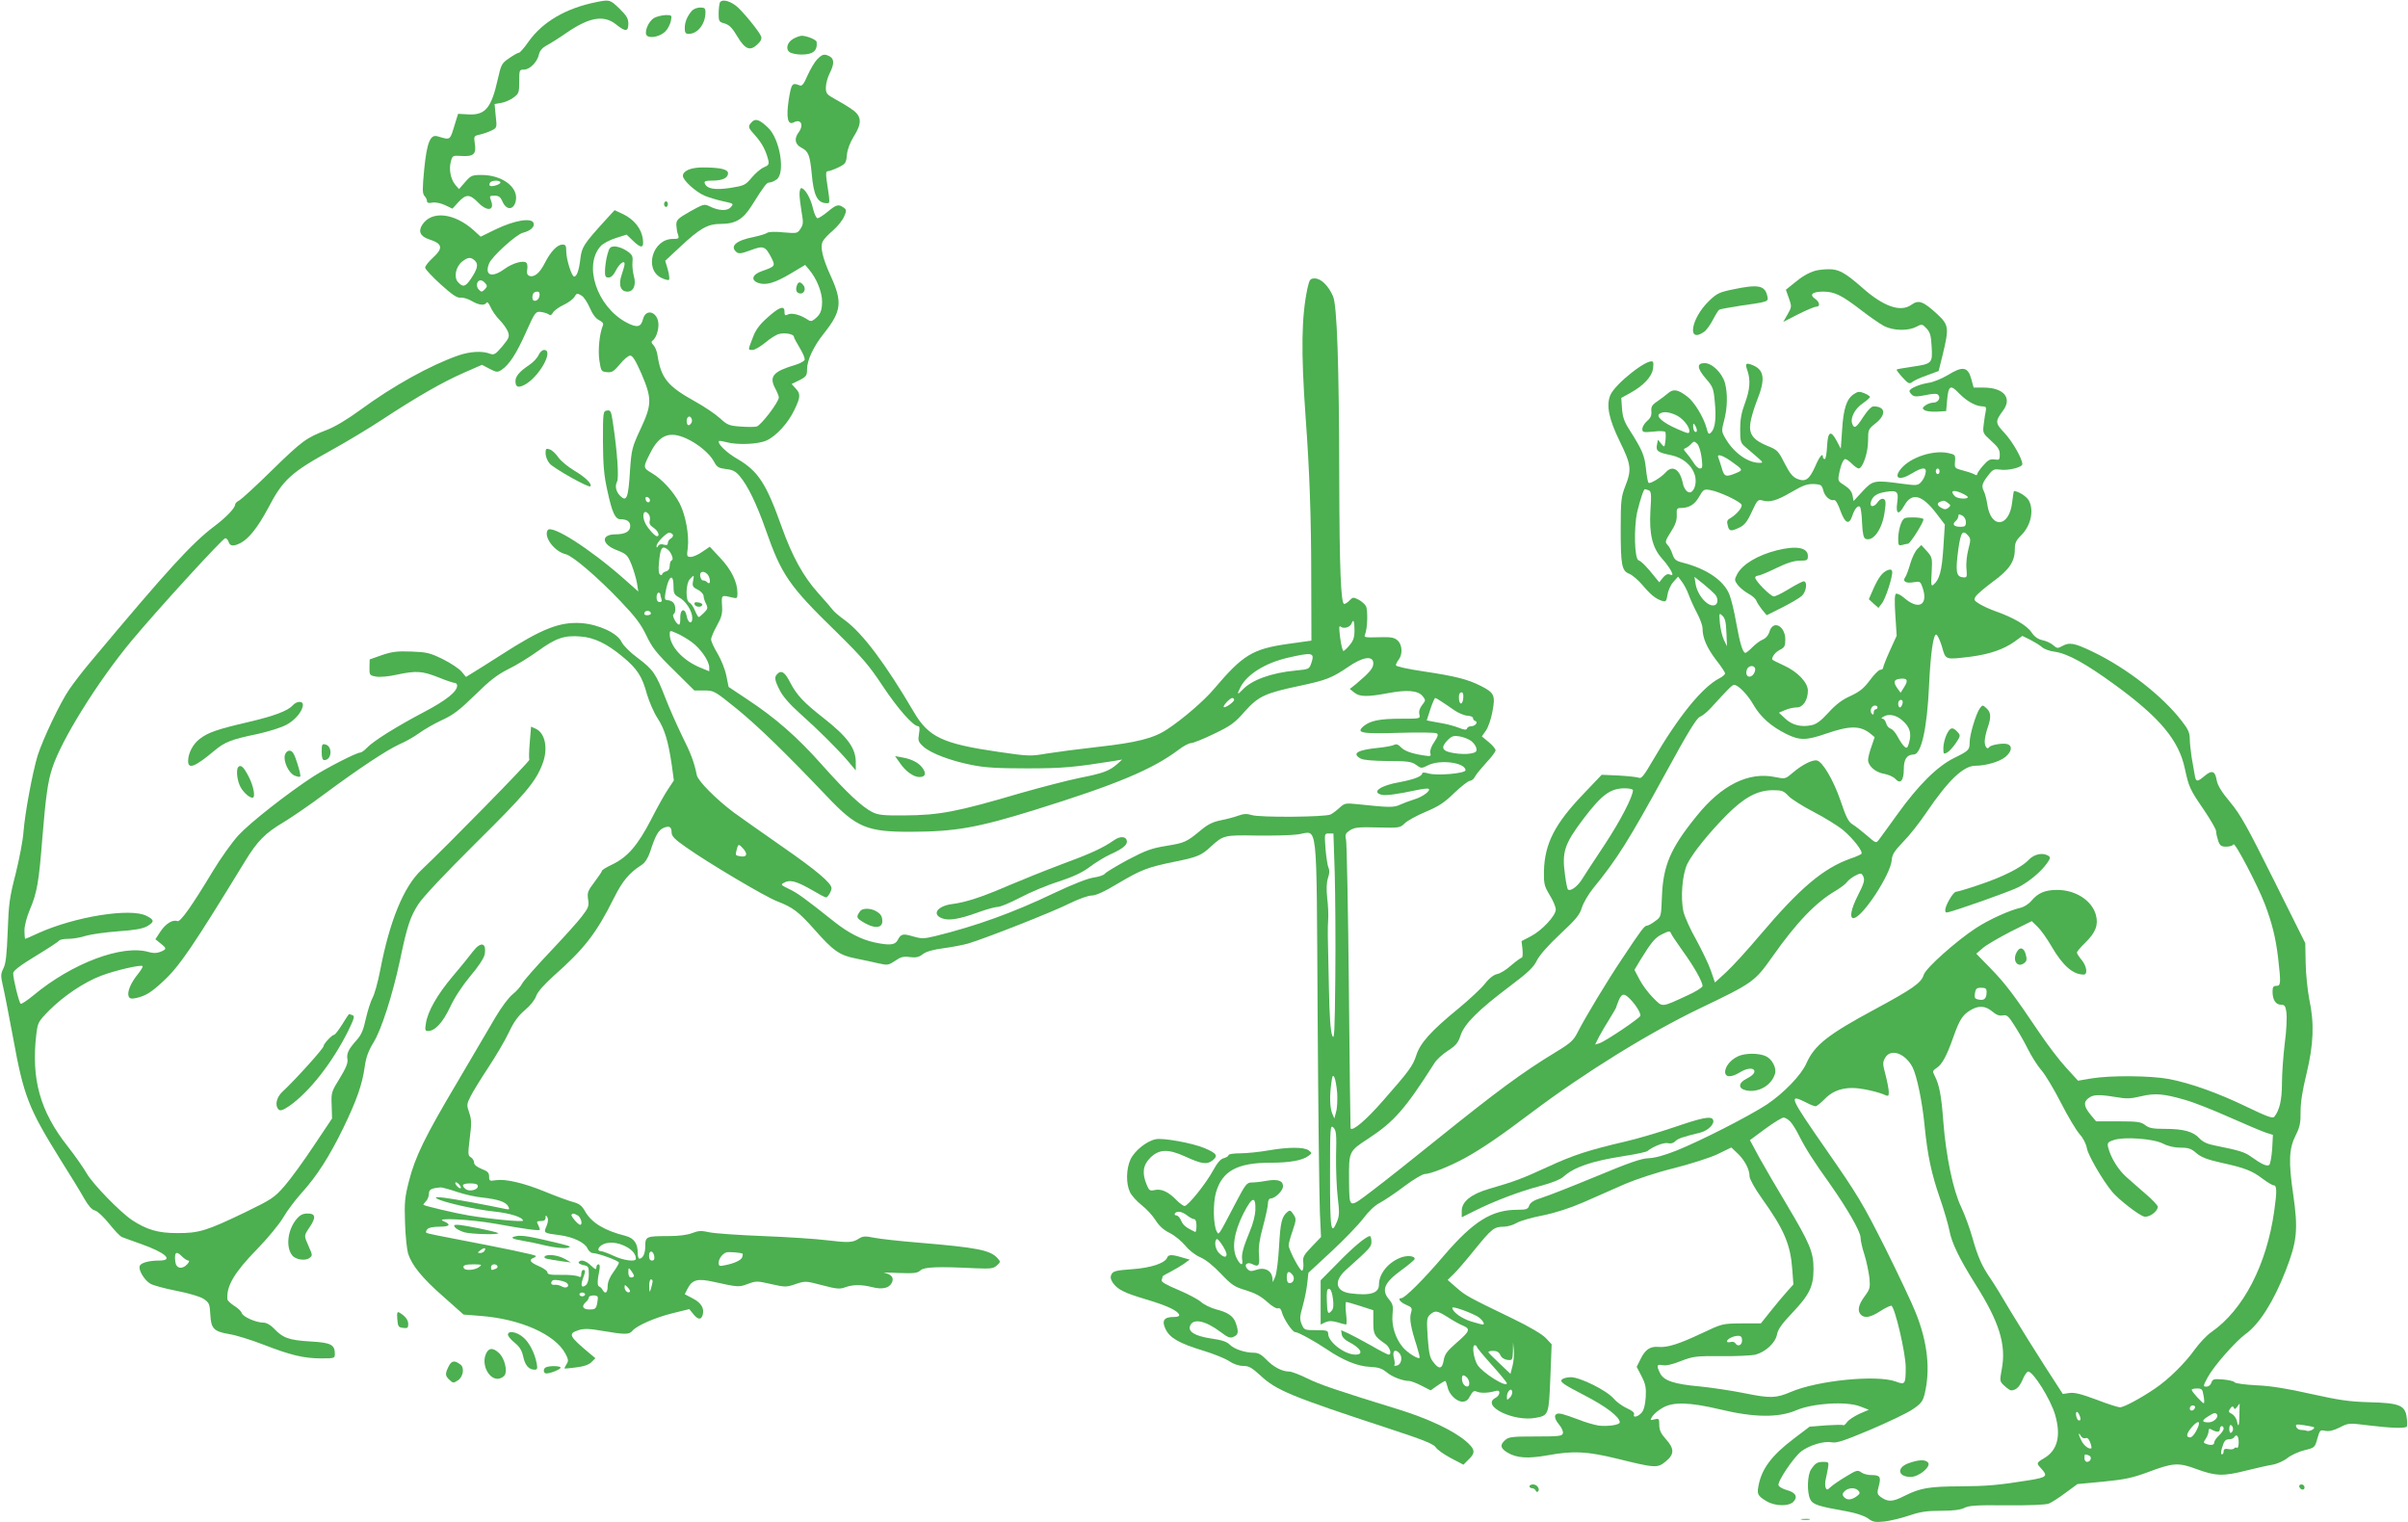 <?xml version="1.0" standalone="no"?>
<!DOCTYPE svg PUBLIC "-//W3C//DTD SVG 20010904//EN"
 "http://www.w3.org/TR/2001/REC-SVG-20010904/DTD/svg10.dtd">
<svg version="1.0" xmlns="http://www.w3.org/2000/svg"
 width="1280pt" height="809pt" viewBox="0 0 1280 809"
 preserveAspectRatio="xMidYMid meet">
<g transform="translate(0,809) scale(0.1,-0.1)"
fill="#4caf50" stroke="none">
<path d="M3171 8079 c-162 -32 -287 -105 -362 -211 -22 -32 -45 -58 -50 -58
-6 0 -29 -13 -52 -29 -40 -27 -43 -33 -61 -112 -34 -153 -66 -192 -157 -187
l-54 3 -14 -45 c-31 -101 -23 -95 -97 -74 -37 10 -55 -35 -69 -175 -10 -105
-10 -129 1 -142 8 -8 14 -21 14 -29 0 -8 9 -11 28 -7 16 3 43 -2 67 -13 l40
-19 32 35 c40 43 60 43 103 -1 49 -51 91 -46 70 9 -9 24 -8 26 19 26 22 0 31
-7 41 -29 21 -51 62 -49 72 3 14 71 -73 136 -182 136 -51 0 -57 -3 -87 -37
l-33 -38 -20 23 c-25 30 -35 84 -23 125 8 30 10 31 56 28 64 -4 80 10 71 65
-6 41 -5 42 28 49 18 4 46 14 62 22 28 14 28 16 21 77 l-6 63 35 6 c19 3 49
16 65 28 29 21 31 27 31 86 0 61 1 63 25 63 31 0 71 40 80 81 4 19 18 35 38
46 18 9 67 40 109 69 121 83 198 96 263 44 50 -40 65 -39 65 4 0 27 -9 43 -47
80 -50 48 -52 49 -122 35z m-511 -959 c0 -11 -48 -25 -56 -17 -4 3 -3 10 1 16
8 14 55 14 55 1z"/>
<path d="M3826 8075 c-3 -9 -6 -36 -6 -59 0 -39 2 -43 33 -51 24 -8 40 -24 66
-68 41 -69 68 -80 106 -44 19 17 25 31 21 43 -9 26 -105 143 -136 165 -38 28
-76 34 -84 14z"/>
<path d="M3678 8033 c-25 -29 -38 -60 -38 -92 0 -25 4 -31 21 -31 48 0 89 53
89 115 0 21 -5 25 -28 25 -16 0 -36 -8 -44 -17z"/>
<path d="M3478 7995 c-33 -18 -58 -83 -37 -96 21 -14 71 -1 96 24 12 12 25 37
29 55 6 31 6 32 -27 32 -19 -1 -46 -7 -61 -15z"/>
<path d="M4219 7885 c-34 -18 -45 -55 -22 -72 9 -7 38 -13 63 -13 62 0 86 20
81 67 -1 12 -53 33 -80 33 -9 -1 -28 -7 -42 -15z"/>
<path d="M4344 7775 c-13 -13 -36 -52 -51 -85 -20 -47 -30 -59 -42 -54 -40 16
-44 11 -58 -73 -15 -99 -6 -141 27 -123 38 20 54 -15 25 -54 -25 -33 -19 -64
15 -81 38 -20 45 -39 55 -140 10 -115 30 -154 79 -155 19 0 19 -4 0 123 -5 36
-3 47 7 47 7 0 32 9 55 20 39 19 42 24 46 68 3 30 17 65 36 96 45 71 43 108
-7 143 -22 16 -62 40 -90 55 -47 26 -51 31 -51 63 0 20 9 53 20 75 25 49 25
76 1 90 -29 15 -39 13 -67 -15z"/>
<path d="M3996 7441 c-22 -24 -21 -28 20 -73 35 -40 55 -78 68 -129 5 -23 1
-28 -25 -39 -16 -7 -45 -32 -64 -55 -33 -39 -39 -42 -114 -54 -82 -12 -124 -5
-135 25 -4 11 6 14 40 14 54 0 84 14 84 39 0 21 -41 31 -135 31 -63 0 -105
-18 -105 -45 0 -23 68 -85 115 -105 23 -10 68 -23 99 -30 57 -12 57 -12 40
-32 -20 -21 -64 -19 -116 7 -24 12 -32 9 -100 -29 -65 -37 -73 -45 -73 -71 1
-17 4 -40 9 -52 7 -21 4 -23 -28 -23 -107 0 -154 -162 -60 -207 18 -9 37 -14
40 -10 4 3 1 28 -6 54 l-14 47 75 70 c110 103 150 126 222 126 77 0 118 25
164 99 67 106 78 121 93 121 9 0 26 7 38 16 48 33 18 217 -46 276 -45 43 -67
50 -86 29z"/>
<path d="M4250 7058 c0 -17 5 -60 11 -95 10 -55 9 -67 -6 -89 -16 -25 -19 -25
-91 -19 -46 5 -79 3 -87 -3 -6 -5 -39 -15 -72 -22 -93 -18 -127 -49 -90 -80
12 -10 26 -8 75 10 69 26 78 22 111 -41 21 -43 20 -45 -51 -70 -52 -18 -61
-48 -19 -63 40 -14 88 0 172 50 l77 46 20 -24 c41 -48 70 -120 70 -172 -1 -50
-9 -68 -42 -94 -14 -11 -21 -11 -41 3 -36 23 -81 34 -100 23 -14 -7 -17 -4
-17 16 0 35 -29 24 -95 -36 -39 -35 -60 -64 -74 -104 -26 -67 -26 -64 0 -64
11 0 41 18 67 39 26 22 59 43 74 46 32 8 78 -1 78 -15 0 -5 14 -31 31 -59 17
-28 29 -56 26 -64 -3 -7 -25 -19 -48 -26 -118 -35 -141 -61 -110 -122 12 -22
21 -45 21 -51 0 -25 -95 -149 -118 -155 -13 -3 -53 -3 -88 0 -58 4 -69 9 -107
44 -24 22 -83 62 -132 89 -146 81 -181 123 -200 246 -3 21 -13 45 -22 54 -10
10 -12 18 -6 22 18 12 33 50 33 86 0 67 -66 91 -82 30 -11 -44 -32 -48 -90
-17 -156 85 -228 304 -134 406 12 13 48 32 80 42 l57 18 32 -31 c46 -45 61
-42 54 8 -7 54 -46 103 -103 131 l-47 22 -46 -50 c-119 -131 -128 -145 -136
-208 -7 -61 -19 -95 -33 -95 -13 0 -42 92 -42 133 0 31 -3 37 -20 37 -28 0
-63 -37 -94 -98 -27 -54 -57 -78 -83 -68 -10 4 -14 15 -11 30 3 14 2 30 -2 37
-12 18 -72 3 -119 -31 -67 -49 -107 -34 -81 30 15 37 145 155 180 163 40 10
64 32 56 52 -11 29 -101 14 -199 -33 l-82 -40 -37 34 c-103 92 -223 106 -273
30 -23 -35 -11 -62 33 -77 75 -24 80 -47 22 -100 -22 -20 -40 -43 -40 -51 0
-9 37 -48 82 -89 61 -55 87 -73 105 -71 13 2 40 -6 59 -17 39 -23 69 -27 80
-10 4 7 12 -2 21 -22 8 -19 29 -50 48 -69 19 -19 39 -48 45 -63 9 -26 7 -33
-30 -78 -37 -43 -44 -47 -66 -39 -40 16 -106 12 -167 -9 -149 -52 -348 -162
-522 -290 -70 -51 -135 -90 -180 -107 -107 -41 -129 -57 -290 -214 -82 -81
-160 -152 -172 -159 -13 -6 -23 -17 -23 -22 0 -19 -47 -68 -108 -114 -123 -93
-245 -226 -665 -728 -38 -45 -86 -108 -108 -140 -48 -69 -141 -265 -169 -353
-27 -89 -67 -303 -75 -404 -3 -47 -23 -148 -42 -225 -32 -124 -37 -159 -42
-305 -5 -125 -10 -173 -23 -197 -14 -29 -15 -39 -3 -91 8 -32 32 -158 55 -280
56 -308 82 -373 249 -642 54 -85 112 -180 129 -211 22 -38 40 -59 57 -63 14
-4 46 -34 75 -70 28 -35 58 -67 68 -71 9 -4 55 -20 102 -37 130 -46 176 -88
96 -88 -54 0 -97 -12 -103 -28 -9 -21 24 -76 56 -95 15 -9 78 -26 140 -38 67
-13 126 -31 144 -43 29 -20 32 -27 35 -83 4 -75 18 -90 101 -104 34 -5 114
-30 179 -55 147 -57 217 -74 310 -74 69 0 72 1 72 23 0 50 -20 61 -131 67
-113 7 -145 18 -193 69 -18 19 -40 31 -55 31 -40 0 -110 31 -116 51 -3 10 -22
28 -41 39 -18 12 -34 27 -35 33 -7 70 36 143 156 266 57 58 120 135 140 169
20 35 64 93 96 129 83 91 150 196 224 348 72 149 101 232 114 327 7 50 20 84
47 128 42 69 100 250 140 435 38 183 54 230 97 298 26 40 135 156 307 327 262
259 317 324 353 418 32 81 16 166 -36 189 l-24 11 -7 -84 c-4 -46 -5 -88 -2
-92 4 -7 -440 -460 -575 -587 -93 -88 -168 -270 -218 -532 -12 -62 -30 -127
-40 -145 -10 -18 -26 -68 -36 -111 -13 -61 -24 -87 -49 -115 -44 -49 -55 -72
-49 -103 3 -19 -8 -46 -41 -100 -44 -71 -46 -76 -43 -144 l2 -70 -97 -145
c-53 -80 -122 -175 -155 -213 -55 -63 -67 -71 -211 -141 -204 -98 -245 -111
-362 -110 -100 0 -160 18 -238 69 -65 44 -208 191 -241 248 -18 31 -64 97
-102 145 -146 185 -194 357 -166 594 8 64 10 68 70 129 76 76 185 149 275 183
73 28 211 60 220 51 3 -3 -9 -23 -27 -45 -37 -46 -56 -93 -47 -116 5 -12 14
-14 38 -9 51 11 82 30 145 89 87 80 157 183 434 636 68 111 107 151 210 212
41 25 138 91 214 148 189 140 332 234 400 265 31 13 78 40 104 59 26 19 80 50
121 69 61 28 94 54 175 133 78 77 117 107 176 137 42 20 113 64 159 97 95 69
140 84 225 77 73 -5 141 -38 224 -107 78 -64 105 -106 130 -200 12 -40 37 -98
56 -127 38 -58 57 -121 76 -250 l11 -81 -29 -44 c-17 -24 -58 -97 -92 -164
-71 -137 -125 -200 -207 -239 -30 -14 -54 -29 -54 -33 0 -4 -18 -31 -40 -60
-36 -47 -39 -57 -34 -92 6 -36 2 -45 -34 -92 -22 -29 -99 -114 -170 -189 -72
-76 -137 -150 -146 -166 -8 -16 -31 -42 -50 -57 -21 -16 -60 -68 -93 -124 -31
-53 -122 -207 -201 -342 -174 -293 -225 -398 -258 -527 -22 -86 -25 -113 -21
-223 2 -69 10 -142 16 -162 20 -63 74 -130 187 -229 l108 -96 88 -7 c214 -16
398 -98 453 -200 16 -30 18 -40 7 -56 -6 -11 -12 -21 -12 -23 0 -2 28 0 62 5
42 5 70 15 83 29 l20 20 -30 25 c-111 93 -117 105 -60 124 29 9 55 9 129 -4
117 -20 140 -20 157 0 23 28 121 71 214 94 l89 22 21 -26 c26 -32 43 -33 51
-2 8 34 -10 63 -56 86 l-40 21 15 30 c25 48 54 55 138 36 131 -29 135 -29 183
-11 43 16 49 16 123 -1 74 -17 81 -17 130 0 51 17 54 17 141 -6 76 -20 94 -22
123 -11 42 15 85 15 142 1 54 -14 91 -6 105 22 14 26 0 46 -38 53 -15 2 18 3
72 0 85 -3 103 -1 119 14 20 18 92 21 293 11 80 -3 94 -2 113 15 20 18 20 20
4 38 -39 44 -109 57 -418 83 -99 8 -206 20 -237 26 -49 10 -61 9 -82 -4 -33
-22 -57 -23 -171 -9 -55 7 -206 17 -335 22 -129 5 -259 14 -288 20 -44 10 -59
9 -93 -4 -26 -10 -70 -16 -128 -16 -116 0 -121 -2 -121 -54 0 -39 -13 -66 -32
-66 -4 0 -8 13 -8 30 0 51 -20 79 -64 91 -113 28 -181 70 -215 129 -17 31 -31
42 -64 51 -23 6 -89 30 -147 54 -117 48 -213 70 -265 62 -32 -5 -35 -4 -35 19
0 21 -8 29 -40 41 -26 11 -40 22 -40 34 0 10 -8 22 -17 28 -16 8 -16 17 -6
101 10 77 10 99 -3 136 -14 41 -13 46 7 86 12 24 54 93 94 153 40 61 90 145
110 188 27 57 50 88 85 118 29 24 54 56 60 75 8 22 40 59 93 107 163 144 227
226 321 415 45 90 81 133 147 175 18 12 33 35 45 70 27 84 43 114 70 126 31
14 44 7 44 -24 0 -19 17 -37 78 -79 114 -81 419 -262 482 -286 85 -33 114 -55
197 -148 103 -117 136 -140 225 -157 40 -8 95 -20 121 -26 45 -10 50 -9 85 14
30 21 45 25 78 20 33 -4 48 -1 70 16 19 14 56 24 109 31 44 6 103 17 131 25
89 26 455 170 541 214 47 23 97 41 115 41 23 0 67 20 142 65 121 72 158 86
296 114 124 25 146 34 195 80 68 62 72 63 244 60 86 -1 184 1 219 6 110 14 99
115 106 -953 3 -510 9 -986 12 -1057 l6 -130 -49 -51 c-43 -45 -49 -55 -45
-86 2 -20 -1 -38 -6 -42 -10 -6 -72 111 -72 136 0 8 9 42 21 76 20 59 20 64 4
88 -13 21 -19 23 -31 13 -31 -25 -38 -57 -45 -184 -4 -71 -13 -143 -20 -160
l-13 -30 -3 26 c-6 37 -42 55 -84 40 -27 -9 -36 -9 -48 4 -22 22 -1 41 28 25
32 -16 38 -6 33 53 -3 38 3 81 22 149 14 53 26 107 26 122 0 15 6 26 14 26 24
0 66 41 66 65 0 30 -28 39 -88 29 -26 -5 -60 -9 -77 -9 -28 0 -34 -8 -90 -115
-90 -172 -86 -166 -97 -146 -19 34 -21 150 -4 209 33 113 113 157 288 157 105
0 170 12 203 36 20 15 20 15 1 30 -26 18 -108 18 -216 -1 -47 -8 -113 -15
-147 -15 -35 0 -63 -4 -63 -10 0 -5 -11 -12 -25 -16 -17 -4 -34 -24 -56 -64
-37 -69 -134 -190 -152 -190 -7 0 -26 14 -43 31 -41 43 -80 62 -115 54 -27 -6
-31 -3 -44 29 -25 60 -20 103 19 142 47 47 96 48 186 7 87 -40 116 -44 145
-21 32 25 23 38 -43 66 -62 26 -218 55 -258 47 -48 -9 -113 -61 -135 -108 -23
-51 -24 -128 -3 -172 8 -19 37 -50 62 -70 26 -20 59 -56 74 -80 19 -30 43 -53
77 -69 27 -14 63 -44 82 -67 19 -24 51 -49 78 -61 29 -12 70 -45 111 -88 58
-61 72 -70 133 -88 49 -15 80 -32 112 -61 25 -23 50 -38 58 -35 10 3 17 -4 21
-21 9 -35 56 -105 70 -105 16 0 102 -47 169 -92 87 -59 164 -90 229 -93 44 -2
63 -8 88 -28 29 -25 86 -47 121 -47 8 0 38 -11 65 -25 l49 -25 35 25 c20 14
39 25 42 25 3 0 8 -14 12 -30 7 -40 48 -80 80 -80 18 0 30 9 41 31 12 23 21
29 33 23 20 -9 57 -9 95 1 21 6 27 4 27 -8 0 -9 -9 -21 -21 -27 -78 -42 96
-128 214 -106 69 13 70 15 78 212 l7 179 -31 33 c-20 21 -88 61 -177 104 -236
114 -249 121 -298 164 l-47 41 30 29 c17 16 68 75 113 131 91 112 104 123 156
123 19 0 50 9 68 20 19 11 81 29 139 40 68 14 143 38 219 71 63 28 161 71 218
96 59 25 170 62 260 84 87 22 190 55 231 74 l74 36 35 -33 c37 -36 62 -84 62
-121 0 -13 28 -64 63 -113 121 -169 154 -247 164 -380 l6 -81 -35 -39 c-19
-21 -58 -68 -86 -103 l-52 -65 -102 0 c-103 -1 -103 -1 -213 -53 -121 -57
-181 -76 -229 -72 -44 4 -71 -14 -95 -64 l-21 -42 26 -50 c21 -41 25 -61 22
-112 -3 -42 -10 -68 -22 -82 -21 -23 -48 -28 -40 -8 3 9 -11 20 -38 32 -24 11
-56 34 -71 52 -37 43 -178 113 -227 113 -21 0 -43 -6 -49 -14 -9 -11 12 -26
119 -81 118 -61 190 -116 190 -145 0 -14 -66 -23 -113 -17 -23 4 -70 17 -104
31 -34 13 -75 27 -91 31 -41 9 -48 -16 -16 -55 14 -16 24 -38 22 -47 -3 -16
-18 -18 -145 -18 -124 0 -143 -2 -162 -19 -29 -26 -26 -43 11 -66 50 -30 108
-34 215 -15 138 25 208 21 369 -18 202 -50 215 -51 258 -15 47 38 47 68 1 119
-26 29 -35 48 -35 75 0 34 -2 36 -25 30 -25 -6 -25 -6 -11 17 9 13 33 33 55
45 56 32 143 29 304 -9 182 -44 313 -45 407 -4 88 37 264 48 337 20 l47 -18
-51 -22 c-27 -13 -57 -32 -65 -44 -8 -11 -17 -19 -20 -16 -3 3 -44 2 -92 -1
l-87 -7 -83 -63 c-119 -90 -173 -162 -189 -254 -8 -42 -3 -51 43 -79 45 -27
120 -29 144 -2 24 26 10 49 -36 61 -21 6 -41 17 -44 25 -8 19 80 149 121 181
44 33 120 56 162 48 26 -5 65 8 203 66 94 40 195 88 225 108 45 30 55 42 65
80 32 130 17 276 -46 433 -18 47 -92 203 -163 346 -120 238 -145 280 -314 523
-194 279 -203 299 -108 251 22 -12 45 -21 52 -21 6 0 28 18 49 39 51 53 121
69 212 51 35 -6 78 -18 96 -25 31 -14 32 -13 32 11 0 14 -8 55 -17 90 -16 59
-16 68 -2 92 29 51 106 24 145 -50 23 -44 52 -183 64 -308 16 -161 36 -256 82
-389 22 -63 44 -140 50 -170 12 -66 52 -149 138 -286 127 -200 165 -322 141
-450 -12 -66 -12 -67 14 -91 14 -13 30 -24 35 -24 25 0 44 17 61 56 10 24 23
44 30 44 27 0 119 -147 143 -229 33 -113 13 -190 -59 -232 -41 -24 -41 -26
-16 -53 38 -41 32 -48 -59 -63 -167 -27 -227 -32 -370 -33 -166 -1 -211 -8
-297 -51 -64 -33 -89 -33 -128 -4 -17 14 -18 20 -8 57 13 49 7 58 -42 58 -17
0 -40 6 -51 14 -19 14 -26 12 -80 -21 -32 -19 -69 -44 -81 -55 -20 -19 -23
-19 -29 -4 -3 9 -3 29 1 44 3 15 9 42 12 60 5 30 3 32 -23 32 -34 0 -44 -6
-67 -40 -20 -29 -23 -123 -4 -160 14 -27 41 -36 194 -63 50 -9 93 -24 112 -37
26 -20 38 -22 88 -17 32 4 91 18 132 32 59 20 94 25 168 25 65 0 103 5 124 15
24 13 67 16 227 14 112 -1 208 3 222 9 14 5 54 31 89 57 l64 47 138 13 c113
11 154 20 233 49 138 52 164 54 264 17 100 -37 141 -38 263 -7 52 13 114 27
139 31 24 4 60 20 80 36 19 15 60 34 90 41 53 13 55 14 68 61 13 46 15 48 42
42 20 -4 43 1 77 18 47 24 49 24 153 11 121 -15 197 -17 204 -6 2 4 2 26 -1
48 -8 65 -39 77 -198 81 -107 3 -161 11 -310 44 -124 28 -214 43 -290 46 -60
3 -113 10 -117 16 -3 6 -31 12 -61 15 -49 4 -56 2 -62 -17 -4 -12 -15 -21 -26
-21 -19 0 -19 2 6 49 33 61 147 190 201 230 73 52 150 173 214 338 60 154 67
217 40 403 -26 178 -23 245 14 318 21 42 26 65 25 124 0 50 10 113 32 203 37
154 42 265 14 395 -9 47 -18 133 -19 191 l-2 106 -167 335 c-141 283 -177 348
-232 414 -47 56 -67 90 -72 117 -8 49 -25 56 -64 23 -40 -34 -47 -33 -53 7 -3
17 -10 59 -16 91 -5 33 -10 78 -10 99 0 32 -9 52 -42 94 -103 134 -293 282
-474 369 -98 47 -124 52 -164 29 -22 -12 -27 -11 -45 5 -12 11 -37 23 -57 27
-26 6 -43 18 -60 43 -24 36 -98 79 -193 112 -28 10 -65 27 -83 38 -29 18 -31
22 -20 40 7 11 48 46 91 78 87 63 117 107 117 172 0 33 6 47 33 74 52 51 70
132 42 185 -11 22 -57 51 -80 51 -1 0 -5 -27 -9 -59 -15 -135 -113 -144 -132
-13 -4 26 -12 58 -19 72 -14 28 -9 43 31 93 18 22 27 25 55 21 42 -7 119 12
119 29 0 29 -53 121 -95 166 -50 53 -50 61 -8 118 51 68 4 123 -104 123 l-52
0 -13 48 c-18 63 -46 67 -125 18 -32 -19 -78 -38 -103 -41 -49 -8 -100 -30
-100 -44 0 -5 7 -14 15 -21 11 -9 27 -9 71 0 38 8 59 9 66 2 16 -16 1 -42 -25
-42 -13 0 -32 -7 -43 -15 -16 -13 -17 -16 -4 -25 8 -6 38 -9 65 -8 l50 3 5 57
c7 80 18 86 65 36 41 -42 89 -68 125 -68 16 0 19 -5 16 -22 -3 -13 -8 -45 -11
-71 -6 -48 -6 -49 39 -90 36 -32 46 -47 46 -72 0 -29 -2 -31 -28 -27 -23 3
-35 -3 -60 -32 -18 -20 -32 -41 -32 -46 0 -7 -6 -7 -17 0 -10 5 -37 14 -61 20
-41 11 -43 12 -40 47 3 35 1 37 -36 45 -80 17 -199 -22 -250 -82 -44 -53 -10
-68 59 -25 56 34 79 33 70 -2 -3 -16 -14 -36 -25 -47 -16 -17 -25 -17 -100 -7
-147 20 -155 18 -209 -40 l-48 -52 -6 31 c-4 20 -18 37 -42 52 -34 21 -36 25
-30 57 9 50 23 83 34 83 6 0 21 -11 35 -25 14 -14 30 -25 36 -25 21 0 50 83
50 147 0 60 1 62 40 93 58 46 53 90 -11 90 -11 0 -31 -20 -54 -55 -37 -58 -49
-66 -59 -38 -12 30 13 80 54 108 22 15 40 31 40 35 0 4 -13 13 -30 20 -25 10
-34 10 -56 -5 -38 -25 -55 -76 -62 -189 l-7 -101 -21 40 c-32 61 -48 53 -52
-27 -2 -38 -7 -68 -12 -68 -6 0 -10 5 -10 10 0 26 -18 5 -41 -49 -32 -71 -52
-84 -96 -66 -24 10 -40 30 -67 83 -33 65 -38 71 -91 92 -75 31 -99 61 -91 120
3 25 19 79 35 120 47 116 40 166 -27 191 -32 12 -37 7 -23 -32 17 -50 13 -101
-14 -173 -18 -48 -25 -86 -25 -137 0 -65 2 -73 28 -95 103 -88 99 -83 74 -84
-60 0 -134 52 -178 126 -24 41 -24 43 -9 100 18 68 19 143 4 199 -15 53 -68
105 -108 105 -43 0 -41 -27 8 -84 36 -41 40 -52 46 -121 9 -87 2 -142 -19
-163 -13 -13 -16 -10 -25 24 -16 58 -66 140 -103 167 -49 37 -73 41 -100 18
-13 -11 -39 -31 -58 -44 -29 -19 -34 -29 -32 -53 2 -22 -4 -36 -23 -52 -14
-12 -25 -31 -25 -42 0 -18 5 -19 59 -14 32 4 60 3 63 -2 3 -5 3 -26 1 -46 -5
-37 -5 -38 -23 -16 l-17 21 -5 -26 c-7 -34 4 -42 74 -56 65 -14 112 -54 128
-109 9 -35 0 -74 -20 -87 -16 -10 -38 12 -45 48 -15 72 -54 97 -90 57 -25 -28
-85 -64 -92 -56 -4 4 -10 38 -14 77 -8 70 -18 95 -89 207 -26 40 -35 67 -38
110 l-4 57 49 27 c67 37 111 83 119 124 3 19 4 38 0 41 -23 23 -201 -117 -226
-177 -23 -55 -8 -127 50 -246 61 -124 64 -150 29 -239 -21 -54 -24 -76 -24
-220 0 -199 5 -229 46 -245 17 -7 49 -35 71 -61 43 -51 69 -72 104 -83 19 -6
22 -2 28 33 3 22 17 53 31 68 l25 28 19 -25 c11 -14 28 -45 37 -70 9 -25 29
-69 45 -99 16 -30 29 -66 29 -80 0 -51 22 -102 70 -166 28 -35 50 -69 50 -74
0 -6 -14 -18 -30 -26 -93 -48 -220 -206 -355 -438 -46 -79 -60 -97 -73 -91
-10 4 -58 9 -107 12 l-91 4 -99 -104 c-151 -158 -204 -262 -208 -408 -1 -69 2
-80 31 -128 18 -29 32 -63 32 -76 0 -33 -74 -112 -132 -142 l-50 -26 5 -44 c2
-24 1 -44 -4 -44 -4 0 -29 -18 -55 -40 -25 -23 -59 -44 -75 -47 -19 -4 -43
-22 -66 -52 -20 -25 -83 -84 -140 -131 -147 -120 -204 -184 -225 -250 -18 -56
-39 -84 -177 -241 -89 -102 -163 -165 -172 -146 -1 1 -5 340 -9 752 -4 413
-11 764 -15 782 -6 27 -3 34 21 50 24 15 45 18 147 15 115 -3 120 -2 144 22
13 13 63 41 111 61 69 29 100 49 153 101 37 35 74 64 83 64 8 0 21 10 27 23 6
12 34 45 60 74 27 28 49 58 49 65 0 7 -16 27 -37 44 l-36 30 21 30 c12 16 28
62 35 101 17 87 10 101 -61 137 -71 36 -136 52 -302 77 -89 13 -150 27 -150
33 0 6 7 20 15 30 22 29 19 80 -6 102 -18 16 -34 19 -101 17 -73 -2 -79 -1
-72 15 13 29 16 129 5 150 -6 11 -24 27 -40 35 -27 14 -31 13 -47 -4 -9 -10
-22 -19 -29 -19 -17 0 -25 187 -26 655 -1 625 -12 932 -33 980 -24 56 -64 95
-97 95 -25 0 -28 -5 -39 -52 -32 -152 -35 -334 -10 -683 21 -286 30 -536 30
-855 l1 -335 -122 -17 c-190 -27 -241 -57 -396 -240 -52 -62 -166 -160 -248
-214 -72 -48 -162 -71 -370 -94 -99 -11 -220 -27 -270 -35 -87 -15 -96 -15
-260 9 -294 43 -369 78 -447 211 -151 257 -271 417 -365 487 -32 23 -62 49
-66 56 -5 7 -40 48 -78 90 -79 88 -138 195 -194 352 -82 230 -124 295 -234
360 -60 34 -110 84 -99 96 3 2 20 -1 39 -6 56 -16 169 -12 214 9 52 24 115 93
148 163 33 68 33 85 6 114 l-21 23 41 20 c37 19 41 25 41 59 0 47 35 122 89
189 95 120 100 167 36 308 -43 94 -57 154 -41 183 6 12 31 38 55 58 24 21 50
54 58 73 14 32 13 36 -3 48 -27 19 -38 16 -84 -22 -23 -19 -48 -35 -54 -35 -7
0 -18 24 -25 54 -12 53 -43 106 -62 106 -5 0 -9 -14 -9 -32z m-1725 -354 c19
-19 13 -44 -22 -96 -29 -43 -42 -46 -68 -18 -24 26 -13 82 22 110 31 24 46 25
68 4z m55 -120 c11 -12 10 -18 -3 -32 -15 -15 -19 -15 -32 -1 -17 17 -11 49
10 49 7 0 18 -7 25 -16z m288 -66 c-4 -29 -38 -38 -38 -10 0 22 8 32 27 32 9
0 13 -8 11 -22z m223 1 c11 -5 31 -35 44 -65 15 -35 33 -58 50 -66 17 -8 24
-17 20 -27 -19 -46 -27 -132 -19 -187 9 -57 10 -59 40 -62 27 -3 37 4 69 42
21 26 45 46 55 46 13 0 29 -27 60 -97 56 -132 56 -163 -6 -295 -44 -95 -47
-106 -55 -217 -9 -150 -18 -171 -53 -136 -22 22 -28 52 -16 75 11 20 1 162
-22 313 -9 61 -12 68 -31 65 -21 -3 -22 -7 -22 -163 1 -129 5 -180 24 -265 25
-115 41 -150 70 -150 34 0 51 -12 51 -36 0 -29 -27 -44 -78 -44 -80 0 -75 -54
9 -85 50 -20 55 -25 76 -76 12 -31 25 -75 29 -99 l7 -44 -79 70 c-182 160
-383 288 -403 256 -22 -36 36 -114 97 -128 37 -9 171 -124 291 -250 78 -82
108 -121 137 -182 31 -65 54 -94 146 -184 l109 -108 53 0 c51 0 54 -2 172 -97
116 -95 256 -231 479 -465 158 -167 213 -190 450 -189 232 1 349 21 655 116
437 136 627 216 765 320 25 19 54 35 65 35 11 0 66 22 122 49 90 43 111 58
165 120 73 81 108 97 293 136 141 30 170 42 256 100 79 55 134 62 134 19 0
-25 -19 -48 -90 -108 l-35 -28 24 -19 c28 -23 68 -24 180 -3 101 19 159 14
183 -16 17 -21 17 -23 -3 -48 -13 -17 -18 -34 -14 -49 5 -23 5 -23 -97 -23
-113 0 -164 -10 -200 -40 -42 -36 -11 -41 192 -35 102 3 191 2 197 -3 10 -6 6
-17 -13 -46 -16 -22 -24 -46 -21 -58 5 -18 2 -19 -36 -13 -65 10 -103 24 -122
45 -12 13 -23 17 -34 11 -9 -5 -47 -12 -86 -16 -110 -11 -141 -30 -92 -57 14
-8 66 -12 144 -13 105 0 126 -3 150 -20 27 -20 29 -20 63 -3 64 33 200 15 200
-26 0 -17 -152 -30 -197 -17 -19 6 -33 6 -33 1 0 -16 -44 -33 -119 -47 -101
-17 -153 -53 -98 -67 24 -6 86 3 185 24 28 6 57 10 64 8 19 -7 -29 -44 -75
-57 -23 -7 -57 -20 -75 -28 -33 -16 -60 -15 -230 3 -58 6 -65 5 -90 -18 -15
-14 -37 -31 -49 -37 -28 -14 -377 -17 -420 -3 -25 8 -42 7 -70 -3 -21 -8 -63
-19 -94 -25 -40 -8 -68 -21 -105 -52 -77 -64 -87 -68 -185 -84 -79 -13 -109
-24 -206 -75 -62 -34 -116 -66 -120 -73 -5 -7 -30 -16 -58 -20 -31 -4 -111
-35 -210 -82 -219 -105 -416 -176 -636 -230 -59 -14 -71 -14 -116 -1 -54 16
-64 14 -82 -21 -14 -25 -42 -28 -123 -11 -69 15 -139 51 -211 108 -165 131
-196 153 -241 175 -47 23 -48 24 -27 35 30 17 66 7 146 -39 37 -22 71 -40 76
-40 9 0 29 33 29 49 0 27 -79 94 -259 219 -108 75 -225 158 -261 184 -92 69
-190 167 -196 198 -14 68 -30 113 -79 210 -28 58 -68 148 -88 200 -50 129 -65
151 -146 212 -41 30 -77 66 -87 86 -22 47 -121 93 -213 100 -116 8 -210 -29
-426 -168 -66 -42 -135 -86 -154 -97 l-34 -21 -24 29 c-14 16 -58 45 -100 66
-68 33 -85 37 -167 40 -74 3 -103 -1 -156 -19 l-65 -23 -1 -42 c-1 -41 1 -43
34 -49 20 -4 67 0 111 10 104 22 134 20 221 -14 41 -17 81 -30 88 -30 6 0 12
-6 12 -14 0 -32 -57 -78 -177 -141 -148 -78 -269 -154 -303 -190 -13 -14 -29
-25 -35 -25 -20 0 -174 -79 -248 -126 -137 -89 -336 -245 -399 -313 -35 -38
-96 -124 -137 -192 -111 -184 -172 -271 -188 -265 -25 10 -62 -13 -90 -55
l-27 -41 27 -22 c34 -27 34 -31 0 -45 -20 -8 -38 -8 -63 -1 -141 41 -408 -60
-613 -231 -33 -27 -63 -47 -67 -44 -9 6 -40 132 -40 162 0 13 36 41 120 92 66
40 122 77 125 82 4 5 25 9 49 9 24 0 65 7 92 16 27 8 104 19 172 24 88 6 132
14 154 27 40 23 39 34 -3 55 -84 44 -382 -4 -576 -92 -36 -17 -67 -30 -69 -30
-2 0 -4 20 -4 44 0 26 12 72 29 112 38 89 48 148 66 379 18 219 29 300 52 370
47 149 243 464 423 680 133 160 483 543 497 544 6 1 15 -8 18 -19 8 -24 26
-25 64 -6 44 23 92 84 145 183 81 155 121 191 346 315 74 41 194 113 265 160
186 122 316 196 429 246 l98 43 40 -21 c37 -19 42 -20 64 -6 41 28 78 84 129
198 49 110 52 113 80 110 16 -2 35 -8 42 -13 8 -7 15 -4 22 9 6 11 31 29 56
41 24 11 50 30 57 41 15 23 14 23 39 9z m5813 -633 c37 -15 76 -60 76 -87 0
-16 -6 -15 -67 12 -75 33 -113 67 -91 80 19 12 44 11 82 -5z m-5227 -40 c-4
-9 -11 -16 -17 -16 -11 0 -14 33 -3 43 11 11 26 -10 20 -27z m5343 -44 c0 -7
-4 -10 -10 -7 -5 3 -10 16 -10 28 0 18 2 19 10 7 5 -8 10 -21 10 -28z m-5371
-43 c60 -27 123 -79 146 -122 16 -30 24 -35 64 -40 36 -4 52 -12 74 -39 41
-48 89 -146 137 -283 85 -242 123 -298 378 -546 136 -134 172 -176 244 -285
79 -119 162 -214 189 -214 7 0 9 -13 4 -40 -6 -36 -4 -43 23 -68 38 -35 145
-76 258 -98 68 -14 138 -18 294 -18 191 0 251 6 465 40 l40 7 -25 -23 c-42
-37 -75 -50 -203 -75 -67 -14 -205 -50 -307 -79 -343 -101 -435 -119 -625
-120 -107 -1 -136 2 -167 17 -57 29 -135 102 -268 251 -132 149 -250 252 -401
351 l-96 64 -12 59 c-6 32 -27 85 -46 117 -19 31 -35 66 -35 76 0 11 14 44 31
74 25 45 30 63 27 107 -3 57 -4 56 55 42 25 -6 27 -4 27 23 0 59 -32 124 -90
186 l-57 61 -40 -27 c-21 -15 -49 -27 -61 -27 -21 0 -22 3 -16 49 8 65 -11
171 -42 233 -32 63 -95 132 -150 164 -47 28 -47 29 -5 111 47 92 101 113 190
72z m5396 -101 c6 -50 5 -58 -9 -58 -9 0 -25 15 -35 33 -11 17 -28 40 -38 51
-14 15 -15 20 -4 24 7 2 21 12 30 22 15 16 17 16 33 1 9 -9 19 -41 23 -73z
m156 -19 c66 -47 66 -47 26 -64 -54 -22 -62 -19 -75 28 -7 23 -15 48 -18 55
-10 22 22 13 67 -19z m1109 -54 c0 -8 -4 -15 -10 -15 -5 0 -10 7 -10 15 0 8 5
15 10 15 6 0 10 -7 10 -15z m-618 -102 c8 -32 36 -56 58 -51 7 2 22 -24 33
-57 25 -68 46 -77 63 -27 12 37 30 59 41 48 4 -4 10 -43 11 -86 3 -58 8 -80
19 -84 41 -16 89 53 101 143 8 52 6 64 -6 69 -10 3 -21 -3 -30 -16 -20 -30
-46 -29 -37 1 10 31 31 45 81 53 59 9 67 1 59 -56 -9 -63 7 -71 37 -18 40 73
95 59 171 -41 l45 -59 -8 -125 c-8 -121 -20 -168 -53 -195 -12 -10 -13 0 -9
67 4 75 3 79 -25 111 l-30 33 -21 -21 c-12 -12 -29 -47 -38 -79 -9 -32 -21
-63 -26 -70 -17 -22 2 -35 42 -28 36 6 38 5 49 -26 33 -94 -19 -125 -97 -57
-18 16 -38 25 -44 22 -7 -5 -8 -42 -3 -115 l7 -108 -36 -79 c-20 -44 -36 -85
-36 -91 0 -6 -7 -11 -15 -11 -8 0 -33 -25 -55 -55 -32 -43 -54 -61 -103 -84
-44 -19 -79 -46 -118 -89 -42 -46 -65 -62 -92 -67 -55 -11 -102 2 -138 36
l-33 31 33 14 c18 8 46 14 62 14 33 0 59 39 59 89 0 44 -56 102 -130 135 -33
15 -60 29 -60 31 0 17 17 38 41 51 25 12 29 21 29 54 0 74 -65 107 -84 43 -6
-20 -20 -36 -37 -43 -15 -6 -39 -25 -55 -41 -15 -16 -32 -29 -36 -29 -14 0
-29 49 -49 160 -10 58 -26 124 -35 147 -28 76 -121 140 -251 173 -35 9 -43 16
-53 45 -6 19 -18 42 -27 50 -13 14 -11 21 18 67 24 37 33 61 32 90 -2 34 1 38
22 38 44 0 74 19 97 60 21 37 26 41 55 36 49 -7 168 -63 171 -80 3 -16 -29
-52 -63 -72 -14 -7 -17 -17 -11 -37 7 -31 16 -33 62 -11 27 13 42 31 66 84 30
65 33 67 60 59 36 -10 74 1 146 43 71 41 88 47 131 45 30 -2 36 -6 43 -34z
m-928 1 c13 -5 15 -21 9 -108 -7 -124 10 -197 61 -254 31 -34 56 -73 56 -86 0
-3 -7 -3 -16 1 -11 4 -23 -3 -35 -18 l-19 -24 -23 28 c-40 51 -72 84 -87 89
-22 7 -26 173 -7 258 17 69 34 120 41 120 2 0 11 -3 20 -6z m1696 -36 c0 -13
-55 -9 -68 4 -27 27 -13 37 28 20 22 -9 40 -20 40 -24z m-7005 -16 c0 -18 -20
-15 -23 4 -3 10 1 15 10 12 7 -3 13 -10 13 -16z m6899 -15 c16 -12 16 -14 3
-26 -12 -9 -21 -10 -36 -1 -24 12 -27 26 -8 33 19 8 22 8 41 -6z m-6906 -60
c6 -7 9 -23 6 -34 -4 -16 1 -26 20 -38 24 -16 36 -45 18 -45 -11 0 -46 39 -61
67 -22 43 -9 82 17 50z m7002 -42 c0 -21 -5 -25 -29 -25 -35 0 -46 13 -26 30
8 7 15 19 15 27 0 11 4 11 20 3 12 -6 20 -21 20 -35z m-6874 -66 c4 -7 -1 -16
-10 -21 -9 -5 -16 -16 -16 -24 0 -11 -6 -13 -21 -9 -14 5 -25 2 -30 -6 -7 -12
-9 -12 -9 0 0 16 50 68 67 70 6 0 15 -4 19 -10z m6886 -6 c14 -16 14 -24 1
-73 -8 -30 -13 -77 -10 -103 4 -47 3 -48 -22 -45 -33 4 -37 33 -21 151 13 90
23 103 52 70z m-6916 -71 c20 -13 38 -56 25 -60 -6 -2 -11 -15 -11 -29 0 -16
-7 -27 -20 -30 -11 -3 -20 -10 -20 -15 0 -5 -5 -6 -11 -2 -8 4 -10 27 -6 65 7
75 15 90 43 71z m225 -154 c7 -27 0 -36 -15 -20 -4 4 -13 7 -19 7 -7 0 -13 10
-15 23 -5 36 39 26 49 -10z m-87 -17 c-5 -25 -2 -32 25 -45 17 -9 31 -24 31
-34 0 -9 6 -28 13 -41 11 -22 9 -28 -11 -48 -13 -13 -25 -23 -28 -23 -3 0 -12
16 -20 35 -8 20 -21 38 -29 42 -22 8 -20 101 2 125 22 24 24 23 17 -11z m-104
-26 c0 -39 4 -46 29 -60 36 -18 71 -73 71 -110 0 -36 -23 -28 -30 11 -8 45
-35 38 -34 -8 1 -21 -2 -38 -6 -38 -14 0 -40 49 -30 55 14 9 13 48 -2 63 -7 7
-20 12 -29 12 -15 0 -17 6 -12 38 14 87 43 113 43 37z m5537 -45 c17 -20 16
-49 -1 -56 -35 -14 -93 50 -103 113 l-6 37 49 -39 c27 -22 54 -47 61 -55z
m-5607 1 c0 -5 3 -16 6 -25 4 -11 1 -16 -10 -16 -10 0 -16 9 -16 25 0 14 5 25
10 25 6 0 10 -4 10 -9z m-50 -102 c0 -5 -9 -9 -20 -9 -13 0 -18 5 -14 14 6 15
34 11 34 -5z m5717 -102 l3 -72 -17 35 c-9 19 -18 60 -21 90 -4 53 -4 54 14
37 14 -13 19 -35 21 -90z m-1977 14 c0 -39 -6 -56 -26 -80 -14 -17 -29 -31
-33 -31 -4 0 -12 31 -17 69 -7 55 -7 68 3 60 15 -13 49 -3 57 16 10 28 16 15
16 -34z m-3524 -63 c48 -35 94 -101 94 -136 l0 -20 -51 21 c-92 39 -159 114
-159 177 0 19 2 20 35 5 20 -8 56 -29 81 -47z m6647 -26 c20 -71 15 -69 155
-52 98 13 174 39 231 80 l41 30 43 -21 c23 -12 51 -29 62 -39 11 -10 41 -21
67 -24 70 -10 165 -63 323 -178 238 -174 337 -293 369 -444 21 -97 26 -109
100 -217 36 -53 66 -105 66 -115 0 -11 5 -33 11 -51 9 -26 16 -31 44 -31 18 0
35 6 37 12 6 17 128 -216 167 -317 39 -104 58 -179 71 -290 15 -132 14 -145
-10 -145 -16 0 -20 -7 -20 -31 0 -43 17 -69 44 -69 20 0 25 -6 30 -42 3 -24 0
-97 -9 -163 -8 -66 -15 -162 -15 -213 0 -88 -13 -144 -41 -178 -8 -10 -40 2
-142 51 -154 75 -303 128 -418 150 -97 18 -310 20 -412 3 l-71 -12 -64 70
c-35 38 -100 123 -144 189 -135 200 -178 257 -257 338 l-76 78 35 30 c19 17
86 55 147 87 l113 56 30 -29 c17 -16 51 -63 75 -105 60 -103 114 -150 171
-150 23 0 16 46 -11 78 -14 17 -25 34 -25 39 0 5 20 29 45 53 55 54 70 94 56
147 -21 77 -108 133 -206 133 -64 0 -102 -16 -137 -58 -14 -17 -40 -33 -58
-37 -58 -13 -168 -63 -237 -108 -105 -69 -267 -213 -277 -248 -13 -43 -59 -75
-261 -184 -249 -134 -320 -190 -363 -287 -27 -62 -122 -160 -211 -219 -93 -61
-351 -193 -481 -245 -60 -24 -114 -39 -146 -40 -39 -1 -105 -24 -280 -97 -126
-52 -255 -103 -288 -113 -42 -13 -61 -25 -67 -41 -7 -20 -15 -23 -62 -23 -137
0 -234 -60 -392 -244 -108 -127 -208 -226 -226 -226 -22 0 -6 -22 25 -35 32
-14 34 -17 26 -44 -9 -32 0 -80 31 -175 10 -33 17 -61 15 -63 -8 -9 -64 27
-89 56 -40 48 -60 113 -55 173 5 45 2 57 -18 81 -43 51 -26 90 68 158 37 27
68 53 68 58 0 17 -44 20 -79 5 -65 -27 -111 -86 -111 -142 0 -46 -47 -60 -154
-46 -76 11 -87 64 -24 122 134 120 138 125 138 153 0 16 -4 29 -8 29 -19 0
-91 -60 -174 -146 l-88 -89 0 -117 0 -118 25 12 c19 8 35 8 64 0 21 -7 42 -12
46 -12 4 0 4 27 0 60 -4 33 -3 60 1 60 4 0 38 -10 76 -22 l68 -22 0 -63 c0
-66 5 -75 64 -116 24 -17 37 -57 17 -57 -4 0 -46 21 -92 48 -46 26 -101 55
-122 65 l-38 17 3 -22 c2 -14 16 -29 35 -39 66 -33 86 -69 38 -69 -57 0 -145
67 -145 111 0 17 -8 19 -64 19 -62 0 -64 1 -77 32 -11 27 -10 41 6 97 10 36
21 91 24 121 l6 55 122 113 c67 62 143 141 169 175 29 39 62 70 89 84 24 13
83 52 130 88 48 36 97 65 109 65 30 0 133 41 215 86 87 48 186 115 354 242
279 210 623 423 894 553 280 134 290 141 383 272 129 184 233 292 340 354 25
15 51 35 58 45 7 10 27 25 44 34 25 13 32 14 39 2 14 -22 10 -39 -26 -109 -35
-69 -45 -119 -23 -119 46 0 199 233 204 310 2 28 14 47 60 95 33 33 88 103
123 155 118 174 198 250 262 250 55 0 130 22 159 47 34 28 39 59 10 68 -23 7
-88 -4 -96 -16 -10 -16 -24 2 -24 30 0 16 7 48 15 71 20 58 19 83 -6 106 -20
18 -21 18 -35 -1 -20 -27 -54 -140 -54 -179 0 -42 -4 -46 -83 -85 -89 -44
-189 -143 -299 -296 -48 -66 -93 -129 -101 -139 -14 -19 -16 -18 -63 23 -27
23 -61 50 -76 59 -22 13 -35 38 -64 125 -38 111 -96 209 -126 215 -24 5 -79
-23 -127 -64 -41 -35 -41 -35 -96 -24 -140 29 -284 -42 -417 -208 -139 -171
-178 -263 -184 -431 -4 -103 -4 -104 -36 -127 -17 -13 -37 -24 -43 -24 -14 0
-29 -20 -132 -175 -85 -127 -195 -310 -237 -392 -21 -42 -37 -57 -113 -103
-184 -112 -312 -207 -638 -469 -126 -102 -279 -223 -340 -269 -128 -97 -122
-100 -124 53 -1 157 -2 155 105 225 134 88 194 156 348 398 11 19 44 49 72 67
43 28 55 42 68 82 20 61 94 135 263 262 97 73 126 101 143 137 14 28 60 80
124 140 84 78 104 103 115 141 8 25 35 71 60 102 126 154 188 252 386 614 115
211 164 291 181 297 13 5 39 26 58 47 97 106 114 123 124 123 21 0 72 -52 102
-105 38 -66 94 -116 177 -157 70 -34 104 -34 211 3 125 43 180 43 234 0 l23
-19 -17 -50 c-10 -27 -18 -59 -18 -71 0 -32 40 -67 86 -74 22 -4 49 -16 59
-27 27 -30 45 -9 45 53 0 52 16 76 53 77 40 0 71 140 81 365 8 171 23 278 39
272 6 -2 20 -31 30 -65z m-3352 -85 c-12 -34 -12 -34 -84 -41 -129 -12 -234
-50 -283 -103 -27 -29 -30 -24 -10 15 36 69 132 128 251 156 132 30 144 28
126 -27z m2359 -36 c0 -10 -7 -24 -15 -31 -21 -17 -39 1 -30 29 8 27 45 28 45
2z m793 -91 l-20 -32 -17 23 c-23 33 -20 47 12 51 40 5 47 -7 25 -42z m-2345
-62 c-4 -39 -23 -35 -23 5 -1 16 5 27 13 27 9 0 12 -10 10 -32z m-1218 -8 c0
-11 -48 -45 -55 -38 -6 6 33 48 45 48 6 0 10 -4 10 -10z m1101 -8 c15 -9 45
-30 68 -46 23 -16 55 -29 71 -30 17 -1 30 -6 30 -13 0 -6 5 -13 12 -15 17 -6
0 -28 -22 -28 -10 0 -20 -5 -22 -12 -3 -9 -14 -8 -44 4 -21 8 -57 18 -79 22
-22 4 -52 9 -66 12 l-25 5 19 59 c11 33 23 60 26 60 3 0 18 -8 32 -18z m2452
-12 c-3 -11 -9 -20 -14 -20 -5 0 -9 9 -9 20 0 11 6 20 14 20 9 0 12 -7 9 -20z
m-133 -20 c0 -5 -4 -10 -10 -10 -5 0 -10 -8 -10 -17 0 -12 -3 -14 -10 -7 -14
14 -2 44 16 44 8 0 14 -4 14 -10z m133 -70 c39 -34 49 -67 35 -117 -8 -29 -12
-32 -24 -22 -9 7 -24 30 -36 52 -11 22 -28 41 -38 44 -10 3 -21 16 -24 29 -4
13 -12 24 -19 24 -8 0 -7 4 3 10 28 18 69 11 103 -20z m-2293 -108 c14 -11 26
-28 28 -40 3 -17 -3 -22 -31 -27 -19 -4 -59 -3 -88 2 -64 10 -73 29 -34 69 22
22 32 25 63 20 20 -3 48 -14 62 -24z m860 -262 c0 -34 -67 -163 -150 -289 -53
-80 -109 -165 -123 -188 -24 -37 -61 -63 -73 -50 -3 3 -10 37 -15 76 -17 123
-4 164 98 299 98 129 143 162 220 162 23 0 43 -4 43 -10z m827 -31 c15 -16 75
-54 133 -84 58 -30 127 -73 155 -95 58 -49 111 -118 99 -129 -5 -4 -31 -16
-59 -25 -144 -52 -266 -155 -475 -401 -69 -82 -153 -174 -185 -203 l-59 -54
-22 64 c-12 34 -47 107 -77 162 -31 54 -61 121 -68 149 -17 73 -7 202 21 257
30 59 115 164 209 259 93 93 162 130 243 131 50 0 59 -3 85 -31z m-2412 -411
c3 -117 5 -366 3 -553 -3 -293 -5 -336 -16 -310 -9 21 -15 98 -18 250 -7 307
-7 315 -4 365 2 25 0 77 -5 116 -5 48 -4 82 4 107 8 23 9 42 3 54 -5 10 -12
55 -16 101 -6 82 -6 82 18 82 l24 0 7 -212z m-3143 130 c23 -27 18 -44 -13
-40 -31 5 -31 5 -23 36 8 32 11 32 36 4z m4931 -450 c2 -7 31 -49 62 -93 61
-84 105 -163 105 -186 -1 -8 -38 -31 -83 -51 -139 -64 -128 -63 -180 -11 -25
25 -58 69 -72 97 l-27 51 33 55 c56 91 77 116 111 133 40 20 45 20 51 5z
m1677 -310 c0 -35 -12 -47 -41 -41 -22 4 -25 9 -21 34 4 24 9 29 33 29 23 0
29 -4 29 -22z m-1884 -50 c23 -25 44 -61 44 -76 0 -12 -188 -138 -218 -147
l-23 -7 21 42 c12 23 37 65 56 95 18 30 34 56 34 58 0 3 7 21 15 41 17 40 31
39 71 -6z m1914 -54 c21 -18 38 -25 56 -21 22 4 30 -3 61 -52 20 -31 53 -87
72 -126 19 -38 51 -89 71 -112 21 -23 68 -102 105 -174 37 -73 82 -148 100
-168 19 -21 34 -51 38 -74 6 -36 82 -168 134 -231 35 -42 142 -125 170 -132
26 -7 73 27 73 52 0 7 -28 37 -62 66 -34 29 -81 71 -106 93 -43 38 -83 104
-96 157 -5 24 -2 28 31 39 56 18 208 7 260 -19 27 -14 61 -22 94 -22 42 0 57
-5 84 -29 26 -22 57 -34 132 -51 125 -27 165 -43 220 -85 25 -19 52 -35 59
-35 17 0 18 -32 3 -136 -40 -287 -165 -527 -334 -644 -24 -16 -63 -58 -88 -92
-51 -72 -139 -159 -210 -207 -76 -52 -167 -101 -188 -101 -10 0 -67 18 -126
41 -80 30 -117 39 -143 35 l-35 -5 -95 147 c-52 81 -132 209 -178 285 -45 77
-95 158 -111 181 -46 66 -68 117 -96 216 -14 50 -41 124 -60 164 -43 89 -81
272 -95 454 -10 136 -21 196 -46 244 -12 24 -12 27 11 42 29 19 54 66 89 166
32 90 48 115 89 140 44 27 80 25 117 -6z m-3482 -433 c2 -36 0 -82 -6 -101
l-9 -35 -12 28 c-12 32 -14 91 -4 162 5 38 8 44 16 29 5 -9 12 -47 15 -83z
m4507 -37 c44 -12 150 -54 235 -92 86 -38 173 -75 194 -82 l38 -12 -4 -75 c-3
-41 -10 -79 -15 -84 -11 -11 -40 2 -100 45 -32 23 -63 32 -187 57 -43 8 -66
19 -85 39 -33 36 -85 50 -184 50 -64 0 -84 4 -104 20 -22 17 -41 20 -143 20
l-118 0 -25 30 c-39 46 -44 71 -17 92 26 21 54 22 147 7 56 -10 79 -9 133 4
75 18 121 14 235 -19z m-2098 -116 c12 -13 33 -47 47 -76 33 -65 75 -132 162
-253 94 -134 164 -255 164 -287 0 -15 9 -56 21 -92 11 -35 22 -90 26 -121 5
-53 3 -61 -26 -100 -33 -45 -39 -77 -19 -97 20 -20 51 -14 101 18 26 17 53 30
60 30 18 0 77 -252 77 -327 0 -91 -3 -95 -53 -76 -101 37 -414 6 -557 -55 -79
-34 -110 -35 -247 -7 -70 14 -177 30 -238 36 -134 12 -190 30 -210 69 -21 42
-19 50 13 44 17 -4 53 4 97 22 66 25 79 27 214 26 79 -1 161 3 183 8 54 15
106 63 114 108 5 27 27 57 81 114 91 96 113 140 113 233 0 90 -19 135 -141
340 -53 88 -119 202 -147 252 l-50 93 81 60 c45 33 89 60 98 60 8 0 25 -10 36
-22z m-2415 -181 c-1 -73 3 -173 9 -222 9 -77 9 -96 -4 -128 -32 -76 -37 -45
-37 240 0 264 1 276 18 260 15 -16 17 -35 14 -150z m-4652 -169 c0 -6 -7 -5
-15 2 -8 7 -15 17 -15 22 0 6 7 5 15 -2 8 -7 15 -17 15 -22z m90 7 c0 -20 -46
-30 -65 -15 -25 21 -17 30 25 30 29 0 40 -4 40 -15z m-111 -30 c39 -13 100
-27 134 -30 83 -9 125 -23 138 -46 9 -17 7 -19 -13 -15 -98 21 -283 55 -328
60 -41 5 -51 4 -37 -5 32 -19 204 -58 301 -68 87 -9 156 -31 156 -49 0 -8
-173 8 -290 28 -67 11 -232 50 -239 56 -2 2 4 10 13 19 9 9 16 27 16 40 0 23
12 29 61 34 8 0 48 -10 88 -24z m4244 -99 c-1 -24 -13 -73 -28 -107 -37 -89
-47 -128 -42 -155 6 -34 -10 -30 -29 8 -27 53 -15 137 35 237 47 92 67 97 64
17z m-363 -26 c14 -11 31 -20 38 -20 7 0 12 -14 12 -36 0 -19 -3 -34 -7 -32
-50 24 -63 35 -74 59 -6 16 -18 29 -26 29 -8 0 -11 5 -8 10 10 16 38 11 65
-10z m-3239 0 c17 -10 28 -50 13 -50 -11 0 -52 48 -46 54 7 8 10 8 33 -4z
m-166 -57 c-16 -37 -16 -37 70 -48 70 -9 133 -39 147 -69 6 -14 19 -26 28 -26
27 0 140 -41 140 -51 0 -5 -13 -28 -30 -51 -19 -26 -30 -53 -30 -75 0 -34 -13
-44 -27 -19 -4 8 -12 16 -18 18 -11 3 -10 33 1 86 4 21 2 32 -5 32 -6 0 -11
-8 -11 -17 0 -13 -6 -11 -28 10 -28 27 -56 35 -66 18 -3 -5 8 -11 24 -15 28
-5 30 -9 30 -50 0 -27 -6 -48 -15 -56 -23 -19 -30 -4 -17 33 15 41 15 47 2 47
-5 0 -10 -9 -10 -21 0 -17 -4 -19 -17 -13 -10 5 -51 9 -90 8 -56 -1 -73 2 -73
13 0 8 -20 22 -45 33 -47 20 -56 34 -29 44 9 4 15 9 12 11 -5 6 -177 42 -408
86 -91 17 -169 33 -173 36 -4 3 -3 11 4 19 7 9 31 14 66 14 55 0 63 12 19 30
-47 19 147 9 276 -14 167 -30 238 -40 238 -31 0 3 -5 15 -10 26 -9 16 -7 19
15 19 17 0 25 5 25 18 0 14 2 14 9 3 6 -10 5 -27 -4 -48z m3615 -150 c0 -19
-17 -16 -40 7 -20 20 -27 60 -13 74 8 7 53 -62 53 -81z m-3183 36 c29 -18 43
-38 43 -60 0 -17 -65 -9 -118 16 -30 14 -60 25 -68 25 -17 0 -18 14 -1 28 32
26 92 22 144 -9z m-762 -18 c-3 -6 -14 -11 -23 -11 -15 1 -15 2 2 15 21 16 32
13 21 -4z m-1574 -51 c7 0 5 -8 -6 -20 -27 -29 -59 -22 -63 13 -6 50 4 60 32
32 14 -14 30 -25 37 -25z m2477 22 c2 -15 -2 -22 -12 -22 -11 0 -16 9 -16 26
0 31 23 28 28 -4z m470 14 c1 -2 0 -10 -3 -19 -7 -16 -41 -32 -92 -42 -28 -6
-33 -4 -33 12 0 22 19 48 40 56 13 5 81 -1 88 -7z m-1402 -71 c-22 -16 -72
-20 -80 -6 -10 15 6 21 53 21 43 -1 45 -2 27 -15z m98 6 c3 -5 -1 -12 -10 -15
-22 -9 -24 -8 -24 9 0 16 25 21 34 6z m726 -53 c0 -4 -7 -8 -15 -8 -10 0 -15
10 -15 28 1 26 1 26 15 8 8 -11 15 -23 15 -28z m3500 7 c15 -18 6 -45 -15 -45
-10 0 -15 10 -15 30 0 33 11 38 30 15z m-3856 -45 c17 -17 -4 -31 -27 -18 -12
7 -30 11 -39 9 -18 -2 -24 10 -11 23 8 8 64 -2 77 -14z m455 8 c-1 -7 -5 -24
-9 -38 -7 -22 -8 -21 -9 13 -1 20 4 37 9 37 6 0 10 -6 9 -12z m-121 -54 c-10
-10 -28 6 -28 24 0 15 1 15 17 -1 9 -9 14 -19 11 -23z m3737 -34 c5 -34 3 -55
-5 -65 -21 -25 -25 -17 -27 50 -2 49 1 65 11 65 9 0 17 -18 21 -50z m-3975 20
c0 -5 -7 -10 -15 -10 -8 0 -15 5 -15 10 0 6 7 10 15 10 8 0 15 -4 15 -10z m67
-13 c2 -4 0 -20 -3 -37 -6 -26 -11 -30 -40 -30 -37 0 -45 18 -19 40 8 7 15 18
15 24 0 12 43 15 47 3z m4673 -102 c26 -14 48 -45 32 -45 -5 0 -32 7 -61 16
-50 15 -101 51 -101 73 0 9 78 -17 130 -44z m-154 -6 c27 -18 63 -38 81 -45
41 -18 37 -29 -38 -94 -48 -42 -60 -59 -65 -91 -8 -47 -26 -49 -57 -6 -17 21
-22 49 -28 130 -6 94 -5 103 13 120 27 23 36 22 94 -14z m1564 -124 c0 -26
-23 -35 -36 -14 -3 6 -15 9 -25 6 -11 -3 -19 -1 -19 3 0 13 32 29 58 30 17 0
22 -6 22 -25z m-1220 -135 l-11 -42 -57 54 c-31 29 -58 56 -60 60 -2 5 9 8 25
8 20 0 31 -7 38 -22 6 -14 21 -24 38 -26 26 -3 27 -1 29 45 l1 48 4 -42 c2
-23 -1 -60 -7 -83z m-190 102 c0 -5 36 -48 80 -97 44 -49 80 -93 80 -97 0 -26
-128 54 -156 97 -20 31 -31 105 -15 105 6 0 11 -4 11 -8z m-410 -36 c17 -22 8
-60 -15 -64 -11 -3 -17 -1 -13 3 3 3 2 19 -2 35 -11 40 6 54 30 26z m358 -128
c7 -7 12 -20 12 -31 0 -30 -34 -16 -38 16 -4 29 6 35 26 15z m228 -106 c-15
-15 -16 -15 -16 4 0 28 24 52 28 28 2 -9 -3 -24 -12 -32z m3687 11 c4 -20 5
-39 2 -41 -4 -5 -64 60 -65 71 0 4 13 7 29 7 25 0 29 -4 34 -37z m191 -96 c-1
-67 -5 -79 -13 -42 -3 16 -16 34 -27 40 -19 9 -20 13 -9 28 10 14 14 15 19 5
4 -10 8 -9 18 5 7 9 13 17 13 17 0 0 0 -24 -1 -53z m-236 31 c-6 -18 -28 -21
-28 -4 0 9 7 16 16 16 9 0 14 -5 12 -12z m-609 -60 c1 -5 -3 -8 -8 -8 -11 0
-21 37 -13 45 6 5 20 -19 21 -37z m724 26 c14 -15 -15 -44 -43 -44 -37 0 -38
10 -2 32 30 19 36 21 45 12z m-109 -90 c-10 -19 -24 -34 -31 -34 -25 0 -22 20
9 56 37 42 50 30 22 -22z m196 11 c0 -8 -4 -17 -10 -20 -6 -4 -10 5 -10 20 0
15 4 24 10 20 6 -3 10 -12 10 -20z m430 9 c8 -8 -24 -24 -38 -19 -8 3 -22 5
-32 5 -10 0 -21 7 -24 16 -5 14 0 15 41 9 27 -4 50 -9 53 -11z m-480 -7 c0 -8
-11 -24 -25 -37 -14 -13 -25 -29 -25 -37 0 -14 -18 -17 -44 -7 -14 5 -14 8 -1
27 8 12 15 30 15 40 0 14 4 16 19 7 27 -14 41 -13 41 5 0 8 5 15 10 15 6 0 10
-6 10 -13z m-735 -51 c10 4 18 -3 25 -21 6 -15 9 -30 7 -32 -10 -9 -39 12 -52
38 -17 31 -20 54 -4 27 5 -9 16 -15 24 -12z m815 -22 c0 -19 -4 -33 -9 -29 -5
3 -12 1 -15 -3 -3 -5 -17 -7 -31 -4 -18 3 -25 0 -25 -12 0 -9 -4 -16 -9 -16
-6 0 -6 12 -1 30 12 42 19 50 40 50 10 0 22 5 25 10 13 21 25 9 25 -26z m-796
-70 c18 -7 10 -34 -10 -34 -8 0 -14 9 -14 20 0 22 1 23 24 14z m-1225 -188
c10 -11 7 -17 -11 -30 -28 -20 -52 -20 -67 -2 -9 11 -8 18 4 30 20 20 59 21
74 2z"/>
<path d="M2863 6203 c-7 -16 -29 -39 -50 -53 -52 -35 -73 -60 -73 -86 0 -31
14 -37 47 -20 78 40 160 186 105 186 -9 0 -23 -12 -29 -27z"/>
<path d="M2900 5681 c0 -16 9 -40 21 -54 18 -24 208 -131 217 -122 11 11 -26
49 -83 82 -35 21 -74 53 -87 72 -13 19 -33 38 -45 42 -20 7 -23 5 -23 -20z"/>
<path d="M1556 4341 c-27 -30 -100 -57 -241 -90 -159 -37 -209 -54 -253 -88
-36 -27 -62 -76 -62 -118 0 -46 37 -31 142 57 53 44 87 58 228 87 58 13 126
34 153 49 47 25 87 74 87 106 0 22 -33 20 -54 -3z"/>
<path d="M1710 4094 c0 -31 4 -44 14 -44 40 0 45 73 6 83 -18 5 -20 0 -20 -39z"/>
<path d="M1514 4076 c-8 -33 20 -94 51 -108 14 -6 28 -9 31 -5 3 3 -4 35 -16
71 -16 51 -26 66 -41 66 -11 0 -21 -9 -25 -24z"/>
<path d="M1267 4014 c-12 -12 -8 -63 7 -98 13 -31 49 -66 68 -66 17 0 7 59
-19 110 -27 53 -42 67 -56 54z"/>
<path d="M5920 3623 c-58 -40 -117 -68 -280 -128 -85 -32 -209 -82 -275 -110
-143 -62 -231 -91 -303 -100 -79 -10 -111 -55 -54 -76 36 -14 93 -4 192 32 44
16 92 29 105 29 13 0 66 22 117 49 51 27 143 66 204 85 79 26 126 48 165 77
30 23 79 53 109 67 63 28 90 49 90 68 0 29 -34 33 -70 7z"/>
<path d="M4573 3248 c-24 -32 -22 -38 22 -63 54 -32 95 -28 95 8 0 28 -9 41
-37 56 -29 15 -68 14 -80 -1z"/>
<path d="M4132 4508 c-17 -17 -15 -32 13 -87 15 -31 54 -76 106 -122 105 -94
202 -191 256 -254 l42 -50 0 38 c2 78 -41 138 -172 241 -106 83 -141 121 -176
187 -28 56 -47 69 -69 47z"/>
<path d="M4784 4034 c29 -43 72 -74 103 -74 31 0 38 17 19 45 -19 29 -57 50
-109 59 l-39 7 26 -37z"/>
<path d="M10104 5305 c-7 -19 -14 -53 -14 -76 0 -38 2 -41 23 -35 12 3 25 6
29 6 12 0 88 121 82 131 -3 5 -28 9 -55 9 -48 0 -51 -2 -65 -35z"/>
<path d="M9445 5165 c-103 -26 -184 -75 -211 -127 -15 -29 -15 -32 3 -57 11
-14 36 -35 56 -46 21 -11 40 -28 43 -38 3 -9 17 -30 30 -47 l25 -30 82 41 c45
23 92 50 105 62 24 22 31 77 10 77 -7 0 -42 -18 -78 -40 -36 -22 -72 -40 -81
-40 -17 0 -99 82 -99 100 0 5 6 10 14 10 8 0 52 18 97 40 57 28 96 40 126 40
39 0 43 2 43 25 0 45 -62 56 -165 30z"/>
<path d="M10035 5060 c-28 -11 -49 -37 -77 -100 l-24 -55 25 -23 26 -23 17 22
c21 24 61 151 56 172 -2 10 -9 12 -23 7z"/>
<path d="M3692 4878 c5 -15 37 -18 41 -3 1 6 -9 12 -22 13 -16 3 -22 -1 -19
-10z"/>
<path d="M10347 4185 c-9 -20 -17 -51 -17 -71 0 -32 2 -34 20 -24 11 6 32 29
47 51 25 38 25 40 8 59 -26 28 -39 25 -58 -15z"/>
<path d="M10785 3521 c-39 -42 -141 -93 -268 -135 -59 -20 -113 -36 -120 -36
-6 0 -22 -18 -34 -40 -23 -39 -30 -70 -15 -70 20 0 333 110 380 134 57 29 121
82 154 129 17 24 18 31 7 38 -30 19 -75 10 -104 -20z"/>
<path d="M10720 3029 c-25 -45 5 -86 41 -57 13 10 14 20 7 46 -10 36 -32 42
-48 11z"/>
<path d="M9235 2474 c-38 -19 -64 -53 -65 -81 0 -30 32 -31 78 -3 34 21 67 26
76 12 7 -13 -6 -28 -41 -46 -45 -23 -44 -53 1 -62 65 -12 132 27 151 88 10 29
-14 77 -46 93 -37 19 -116 19 -154 -1z"/>
<path d="M8900 2099 c-80 -27 -194 -61 -255 -75 -204 -48 -279 -72 -420 -137
-139 -64 -173 -76 -313 -117 -92 -27 -142 -67 -142 -116 l0 -34 68 34 c104 52
238 103 348 132 61 16 108 35 124 49 57 52 151 84 325 111 61 9 115 21 122 26
31 25 88 47 109 42 15 -4 29 0 39 10 15 15 39 23 133 46 43 11 80 49 67 70
-11 19 -59 9 -205 -41z"/>
<path d="M2420 1565 c7 -8 29 -19 49 -25 38 -10 189 -14 179 -4 -8 7 -186 44
-216 44 -20 0 -22 -2 -12 -15z"/>
<path d="M2745 1520 c-37 -7 -25 -15 35 -25 25 -4 80 -15 124 -26 44 -10 92
-15 109 -12 28 6 23 8 -44 25 -145 35 -194 44 -224 38z"/>
<path d="M2895 1411 c-5 -10 8 -13 100 -26 l40 -5 -35 20 c-37 20 -95 26 -105
11z"/>
<path d="M3530 7005 c0 -8 5 -15 10 -15 6 0 10 7 10 15 0 8 -4 15 -10 15 -5 0
-10 -7 -10 -15z"/>
<path d="M3229 6738 c-7 -24 -12 -61 -13 -83 -1 -34 2 -40 19 -40 13 0 26 12
37 34 19 39 48 61 48 38 0 -8 -7 -33 -15 -56 -19 -54 -7 -91 30 -91 33 0 48
35 34 84 -5 20 -9 52 -7 73 3 32 -1 40 -31 60 -19 13 -47 23 -62 23 -25 0 -30
-5 -40 -42z"/>
<path d="M9649 6651 c-38 -12 -70 -30 -115 -68 l-41 -33 16 -45 c16 -44 15
-47 -7 -86 l-23 -40 80 41 c44 22 87 40 96 40 22 0 18 25 -7 42 -32 22 -14 38
43 38 61 0 99 -19 204 -100 44 -34 98 -71 120 -83 49 -25 127 -27 171 -4 30
16 32 15 55 -9 19 -21 24 -38 27 -99 5 -87 2 -89 -109 -105 -40 -6 -75 -12
-77 -14 -2 -3 12 -21 31 -42 30 -33 37 -36 51 -25 9 8 44 24 79 36 l62 23 22
88 c34 142 32 157 -29 214 -75 69 -99 78 -138 50 -57 -41 -147 -10 -260 90
-92 81 -127 100 -180 99 -25 0 -57 -4 -71 -8z"/>
<path d="M4235 6570 c-8 -24 1 -40 21 -40 20 0 29 27 14 45 -17 20 -27 19 -35
-5z"/>
<path d="M9208 6551 c-68 -14 -83 -21 -124 -61 -96 -93 -118 -228 -26 -164 12
8 33 37 47 64 14 27 29 51 34 54 4 3 55 12 112 21 154 22 150 21 143 53 -13
56 -50 62 -186 33z"/>
<path d="M2514 3033 c-16 -21 -63 -80 -106 -130 -84 -100 -134 -187 -144 -252
-6 -35 -4 -41 11 -41 37 0 78 44 117 126 24 52 65 114 108 166 43 50 72 95 76
114 12 64 -20 72 -62 17z"/>
<path d="M1819 2645 c-19 -30 -38 -55 -43 -55 -11 0 -56 -48 -56 -60 0 -13
-153 -182 -219 -243 -32 -30 -41 -73 -20 -94 9 -9 23 -4 56 18 106 74 227 227
312 396 33 68 38 82 25 87 -9 3 -17 6 -19 6 -1 0 -18 -25 -36 -55z"/>
<path d="M1576 1610 c-47 -56 -58 -148 -23 -192 17 -23 69 -31 91 -15 18 13
18 15 -3 62 -26 59 -26 56 4 101 36 53 33 74 -9 74 -26 0 -41 -7 -60 -30z"/>
<path d="M6204 1405 c-12 -29 -86 -54 -187 -61 -82 -6 -100 -10 -108 -26 -8
-14 -6 -26 5 -44 25 -37 59 -55 177 -90 111 -33 169 -60 177 -82 2 -8 -8 -12
-31 -12 -50 0 -63 -20 -41 -65 22 -46 72 -75 200 -114 56 -17 118 -42 138 -56
23 -15 51 -25 74 -25 31 0 46 -9 92 -51 84 -79 165 -112 686 -283 183 -60 235
-81 247 -100 9 -13 45 -38 81 -57 l65 -34 24 24 c42 39 40 57 -11 101 -66 57
-205 122 -362 170 -318 98 -419 132 -484 165 -39 19 -80 35 -93 35 -38 0 -85
25 -122 64 -25 26 -43 36 -65 36 -48 0 -105 19 -129 43 -16 16 -43 25 -101 33
-84 13 -122 36 -110 67 16 42 82 28 164 -34 37 -28 49 -33 68 -24 25 11 27 27
11 73 -13 37 -42 57 -106 73 -26 7 -62 24 -79 39 -17 15 -73 44 -123 65 -66
28 -90 42 -86 52 3 8 5 16 5 19 0 2 19 13 43 25 23 12 55 31 72 43 l29 21 -39
11 c-55 17 -75 17 -81 -1z"/>
<path d="M2112 1078 c3 -39 6 -43 31 -46 23 -3 27 0 27 21 0 22 -17 43 -48 61
-10 6 -13 -2 -10 -36z"/>
<path d="M2700 996 c0 -8 16 -27 36 -43 25 -20 38 -40 45 -73 10 -47 30 -70
61 -70 14 0 16 6 11 33 -11 57 -40 113 -73 140 -34 29 -80 36 -80 13z"/>
<path d="M2580 886 c-19 -58 23 -131 71 -124 12 2 26 10 32 19 15 24 -1 88
-28 115 -35 35 -61 31 -75 -10z"/>
<path d="M2385 828 c-20 -40 -19 -51 5 -73 18 -17 21 -17 45 -1 27 18 35 66
13 83 -32 24 -47 22 -63 -9z"/>
<path d="M2903 823 c-17 -6 -16 -33 1 -33 23 0 76 22 76 31 0 9 -56 11 -77 2z"/>
<path d="M10143 312 c-63 -24 -54 -72 14 -72 43 0 109 55 92 76 -14 18 -52 16
-106 -4z"/>
<path d="M8130 190 c0 -5 6 -10 14 -10 8 0 16 -6 19 -12 2 -7 8 -10 12 -6 13
12 -4 38 -25 38 -11 0 -20 -4 -20 -10z"/>
<path d="M12222 188 c6 -18 28 -21 28 -4 0 9 -7 16 -16 16 -9 0 -14 -5 -12
-12z"/>
<path d="M9578 13 c12 -2 30 -2 40 0 9 3 -1 5 -23 4 -22 0 -30 -2 -17 -4z"/>
</g>
</svg>
